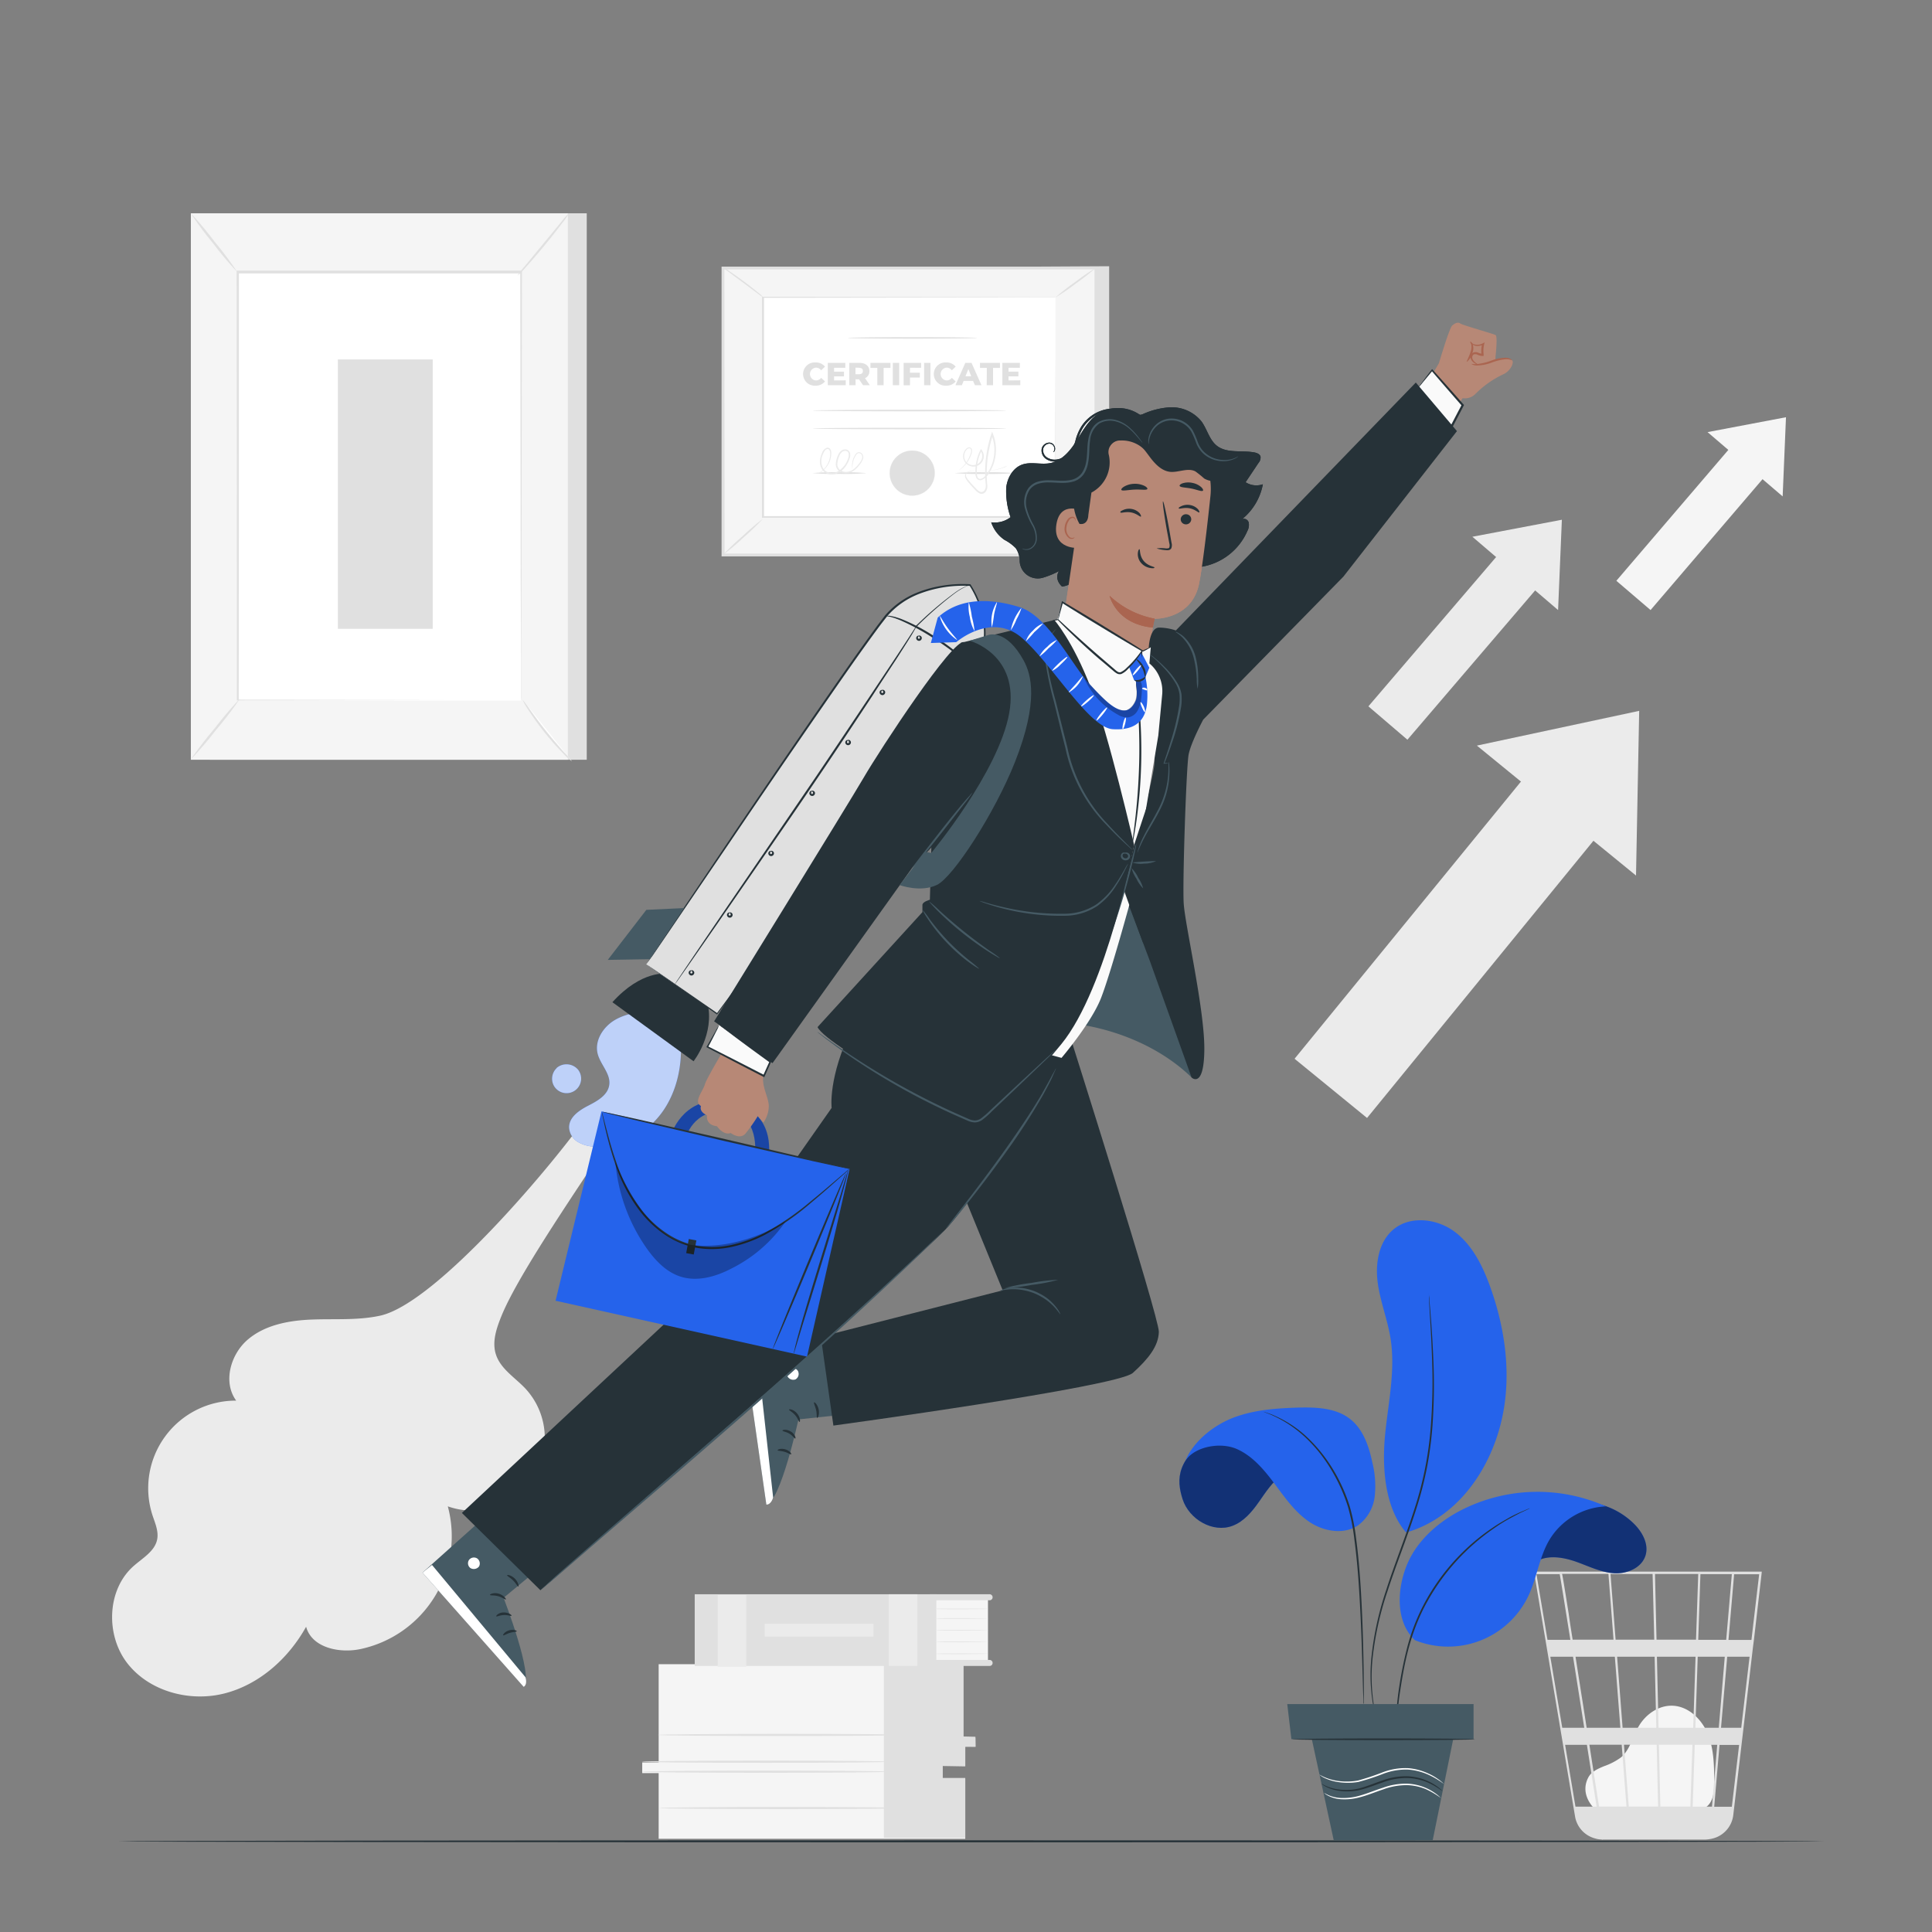 <svg xmlns="http://www.w3.org/2000/svg" viewBox="0 0 500 500"><rect x="0" y="0" width="500" height="500" fill="#808080" stroke="none"/><g id="freepik--background-complete--inject-10"><path d="M128.34 350.52c-1.07-3.32.19-6.89 1.51-10.12 4.66-11.33 21.18-34.92 27.73-45.28l-5-7.24c-8.53 12.42-39.5 49.42-54.23 52.62-5.76 1.25-11.74.77-17.64 1s-12.09 1.35-16.58 5.18-6.5 11.05-3 15.8a22.67 22.67 0 0 0-21.68 29.63c.66 2 1.63 4.14 1.23 6.26-.59 3.1-3.78 4.85-6.14 6.95-6.95 6.17-7.23 18-1.49 25.25s16.21 10 25.2 7.65S74.7 429.13 79.22 421c1.5 5.52 8.84 7 14.42 5.7a29.84 29.84 0 0 0 22.25-36.86 18.79 18.79 0 0 0 20-30.57c-2.69-2.83-6.37-5.04-7.55-8.75Z" style="fill:#ebebeb"/><path d="m441.91 111.83 20.3-3.85-.86 20.49-19.44-16.64z" style="fill:#f5f5f5"/><path d="M432.25 112.62h11.65v47.12h-11.65z" style="fill:#f5f5f5" transform="rotate(40.55 438.048 136.158)"/><path d="m381.05 138.91 23.16-4.4-.98 23.37-22.18-18.97z" style="fill:#ebebeb"/><path d="M370.04 139.81h13.29v53.76h-13.29z" style="fill:#ebebeb" transform="rotate(40.55 376.667 166.662)"/><path d="m382.22 192.96 42-8.99-.82 42.62-41.18-33.63z" style="fill:#ebebeb"/><path d="M363.31 194.76h24.22v97.94h-24.22z" style="fill:#ebebeb" transform="rotate(39.24 375.391 243.69)"/><path d="M54.28 55.2h97.57v141.42H54.28z" style="fill:#e0e0e0"/><path d="M49.39 55.2h97.57v141.42H49.39z" style="fill:#f5f5f5"/><path d="M61.51 70.52h73.33v110.79H61.51z" style="fill:#fff"/><path d="M134.83 181.31V173.12c0-5.31 0-13.05-.07-22.82 0-19.54-.07-47.2-.12-79.78l.24.24H61.57l.26-.27c0 41.8 0 80.33-.05 110.79l-.21-.21 53.37.11H134.89h-19.82l-53.5.11h-.27v-.21c0-30.46 0-69-.06-110.79v-.26h73.84v.24c-.05 32.64-.09 60.36-.12 79.94 0 9.75-.05 17.47-.07 22.77v7.55c0 .36-.06.78-.06.78Z" style="fill:#e0e0e0"/><path d="M147.23 55.2a15.4 15.4 0 0 1-1.74 2.53c-1.13 1.52-2.74 3.58-4.58 5.81s-3.55 4.2-4.82 5.6a16.86 16.86 0 0 1-2.15 2.2 18.54 18.54 0 0 1 1.87-2.44c1.3-1.59 2.91-3.54 4.69-5.7l4.7-5.7a19 19 0 0 1 2.03-2.3Z" style="fill:#e0e0e0"/><path d="M135.21 181A90.84 90.84 0 0 0 148 197" style="fill:#fff"/><path d="M148 197a14.52 14.52 0 0 1-2.23-2 70.15 70.15 0 0 1-9.07-11.35 14.49 14.49 0 0 1-1.49-2.62 22.83 22.83 0 0 1 1.8 2.41c1.07 1.51 2.58 3.58 4.35 5.79s3.45 4.13 4.68 5.51A19.69 19.69 0 0 1 148 197Z" style="fill:#e0e0e0"/><path d="m49.37 196.52 12.78-15.77" style="fill:#fff"/><path d="M62.15 180.75A96.45 96.45 0 0 1 56 188.8a97.34 97.34 0 0 1-6.6 7.72 97.82 97.82 0 0 1 6.19-8.06 99.76 99.76 0 0 1 6.56-7.71ZM49.39 55.2a89.52 89.52 0 0 1 6.2 7.42 91.41 91.41 0 0 1 5.79 7.74A85.26 85.26 0 0 1 55.17 63a85 85 0 0 1-5.78-7.8ZM87.44 93.02h24.55v69.71H87.44z" style="fill:#e0e0e0"/><path d="M413 468.41c-1.26-1.08-4.07-4.5-1.9-8.49.8-1.46 2.48-2.18 4-2.82a16.56 16.56 0 0 0 4.4-2.28c2.39-2 3-5.4 4.63-8.11 1.82-3.11 5.21-5.43 8.79-5.27 4.11.18 7.53 3.54 9.08 7.36s1.61 8.07 1.64 12.19c0 2.29-.08 4.86-1.76 6.4s-3.87 1.44-6 1.37l-22.43-.68" style="fill:#f5f5f5"/><path d="M455.94 406.74H397l10.62 63.35a7.08 7.08 0 0 0 5 5.64l.21.06a4.42 4.42 0 0 0 .52.14 6.78 6.78 0 0 0 1.2.13v.07l.29-.05h26.29a7.56 7.56 0 0 0 1.44-.14 7.11 7.11 0 0 0 6-6.2l5.12-43.65.23-1.74 2-17.29Zm-11.12 40.41h-6.06l.61-18.39h7Zm2.18-18.39h5.79l-2.16 18.39h-5.23Zm-17.3 38.77-.37-16H438l-.53 16Zm-9.42-16h8.47l.37 16h-7.6Zm.65 16h-7.1c-.68-4.31-1.55-9.91-2.5-16h8.36Zm-1-20.38-1.42-18.39h9.71l.43 18.39Zm9.3 0-.42-18.39h10l-.61 18.39Zm-.52-22.8-.4-17h11.19l-.57 17Zm-.59 0h-10l-1.32-17h10.89Zm-10.54 0H407c-.37-2.35-.73-4.58-1-6.58-1.1-6.88-1.51-9.47-1.74-10.45h12Zm.34 4.41 1.43 18.39h-8.72c-.29-1.87-.59-3.75-.88-5.64-.69-4.34-1.37-8.68-2-12.75ZM410 447.15h-5.69l-3.09-18.39h5.88c.9 5.68 1.9 12.01 2.9 18.39Zm.69 4.41c.87 5.53 1.73 11 2.51 16h-5.47l-2.68-16Zm27.38 16 .53-16h5.82l-1.36 16Zm1.43-43.18.57-17h8.13l-1.46 17Zm-35.85-17c.24 1.23 1.31 7.94 2.76 17h-5.92l-2.86-17Zm44.55 60.21h-4.56l1.37-16h5.07Zm5.07-43.18h-5.94l1.46-17h6.48ZM287.05 68.9v74.7h-96.47l-3.48-74.17 99.95-.53z" style="fill:#e0e0e0"/><path d="M198.21 58.23h74.26v96.47h-74.26z" style="fill:#f5f5f5" transform="rotate(-90 235.34 106.47)"/><path d="M284 144h-97.26V69H284Zm-96.48-.74h95.74V69.71h-95.79Z" style="fill:#e0e0e0"/><path d="M197.55 76.97h75.58v56.85h-75.58z" style="fill:#fff"/><path d="M273.13 77h-21.05l-54.53.08.18-.17v56.85l-.19-.19h75.58l-.16.16c0-17.18.06-31.37.08-41.28v-15.5 15.46c0 9.93.05 24.16.09 41.38v.21H197.2V76.8h.17l54.64.08 15.47.05h5.47Z" style="fill:#e0e0e0"/><path d="M187.1 69.17a8.36 8.36 0 0 1 1.64 1c1 .66 2.31 1.59 3.76 2.66s2.74 2.09 3.64 2.84a8.43 8.43 0 0 1 1.41 1.3 10.5 10.5 0 0 1-1.55-1.08l-3.69-2.75-3.7-2.75a10.48 10.48 0 0 1-1.51-1.22ZM283.58 69.34a57.72 57.72 0 0 1-5.11 4 53.94 53.94 0 0 1-5.34 3.66 53.94 53.94 0 0 1 5.11-4 53.94 53.94 0 0 1 5.34-3.66Z" style="fill:#e0e0e0"/><path d="m283.58 143.6-10.84-9.78" style="fill:#fff"/><path d="M272.74 133.82a67.18 67.18 0 0 1 5.55 4.75 70.23 70.23 0 0 1 5.29 5 69.17 69.17 0 0 1-5.55-4.75 70.23 70.23 0 0 1-5.29-5ZM187.1 143.6a61.82 61.82 0 0 1 5.05-4.81 62.32 62.32 0 0 1 5.3-4.53 63.89 63.89 0 0 1-5 4.81 60.55 60.55 0 0 1-5.35 4.53ZM252.84 87.45c0 .11-7.48.2-16.7.2s-16.7-.09-16.7-.2 7.48-.2 16.7-.2 16.7.09 16.7.2ZM260.36 106.25c0 .11-11.2.2-25 .2s-25-.09-25-.2 11.2-.2 25-.2 25 .09 25 .2ZM260.36 110.89c0 .11-11.2.2-25 .2s-25-.09-25-.2 11.2-.19 25-.19 25 .08 25 .19ZM207.84 96.8a3 3 0 0 1 3.18-3 3.06 3.06 0 0 1 2.49 1.09l-1 .94a1.7 1.7 0 0 0-1.36-.68 1.66 1.66 0 0 0 0 3.31 1.7 1.7 0 0 0 1.36-.68l1 .94a3.06 3.06 0 0 1-2.51 1.09 3 3 0 0 1-3.16-3.01ZM218.88 98.43v1.26h-4.64v-5.78h4.53v1.27h-2.91v1h2.56v1.22h-2.56v1.06ZM222.31 98.16h-.89v1.53h-1.63v-5.78h2.64c1.58 0 2.57.82 2.57 2.14a1.94 1.94 0 0 1-1.13 1.83l1.24 1.81h-1.75Zm0-3h-.91v1.69h.91c.68 0 1-.31 1-.84s-.31-.81-.98-.81ZM227.05 95.21h-1.78v-1.3h5.18v1.3h-1.77v4.48h-1.63ZM231.06 93.91h1.64v5.78h-1.64ZM235.5 95.18v1.27h2.55v1.26h-2.55v2h-1.64v-5.8h4.53v1.27ZM239.16 93.91h1.64v5.78h-1.64ZM241.67 96.8a3 3 0 0 1 3.18-3 3.06 3.06 0 0 1 2.48 1.09l-1 .94a1.7 1.7 0 0 0-1.36-.68 1.66 1.66 0 0 0 0 3.31 1.7 1.7 0 0 0 1.36-.68l1 .94a3.06 3.06 0 0 1-2.48 1.09 3 3 0 0 1-3.18-3.01ZM251.83 98.57h-2.44l-.46 1.12h-1.66l2.55-5.78h1.61l2.57 5.78h-1.7Zm-.48-1.2-.74-1.85-.74 1.85ZM255.39 95.21h-1.77v-1.3h5.17v1.3H257v4.48h-1.64ZM264.05 98.43v1.26h-4.64v-5.78h4.53v1.27H261v1h2.56v1.22H261v1.06ZM241.9 122.44a5.82 5.82 0 1 1-5.82-5.82 5.81 5.81 0 0 1 5.82 5.82Z" style="fill:#e0e0e0"/><path d="M236.08 128.28a5.84 5.84 0 1 1 5.84-5.84 5.85 5.85 0 0 1-5.84 5.84Zm0-11.64a5.8 5.8 0 1 0 5.8 5.8 5.8 5.8 0 0 0-5.8-5.8ZM224.24 122.44a61.86 61.86 0 0 1-7 .2 61.75 61.75 0 0 1-7-.2 61.75 61.75 0 0 1 7-.2 61.86 61.86 0 0 1 7 .2ZM262.7 122.44a77.16 77.16 0 0 1-7.84.2 77.29 77.29 0 0 1-7.85-.2 77.29 77.29 0 0 1 7.85-.2 77.16 77.16 0 0 1 7.84.2Z" style="fill:#e0e0e0"/><path d="M220.61 121.34a1.71 1.71 0 0 1-.08-.48 4.82 4.82 0 0 1 .08-1.4 5 5 0 0 1 .88-2 1.12 1.12 0 0 1 .6-.41 1 1 0 0 1 .78.16 1.41 1.41 0 0 1 .48 1.52 4.4 4.4 0 0 1-.85 1.52 8.22 8.22 0 0 1-1.29 1.36 3.9 3.9 0 0 1-1.85.85 3 3 0 0 1-2.12-.48 2.3 2.3 0 0 1-.93-2.07 6.93 6.93 0 0 1 .63-2.26 2.64 2.64 0 0 1 .77-1 1.64 1.64 0 0 1 1.28-.32 1.26 1.26 0 0 1 1 .95 2.56 2.56 0 0 1-.08 1.32 8.07 8.07 0 0 1-1.15 2.22 5.06 5.06 0 0 1-1.85 1.59 3.83 3.83 0 0 1-2.35.3 2.78 2.78 0 0 1-1.86-1.32 3.61 3.61 0 0 1-.5-2.1 5.41 5.41 0 0 1 .52-2 2.19 2.19 0 0 1 1.29-1.42.86.86 0 0 1 .89.41 1.86 1.86 0 0 1 .23.87 5.63 5.63 0 0 1-.69 2.86 5.8 5.8 0 0 1-1.39 1.73 5 5 0 0 1-1.18.76 2.2 2.2 0 0 1-.46.17 7.56 7.56 0 0 0 1.53-1 5.82 5.82 0 0 0 1.3-1.72 5.51 5.51 0 0 0 .61-2.75 1.62 1.62 0 0 0-.2-.72.55.55 0 0 0-.58-.27 1.18 1.18 0 0 0-.62.46 3.33 3.33 0 0 0-.43.79 4 4 0 0 0 0 3.73 2.39 2.39 0 0 0 1.62 1.13 3.36 3.36 0 0 0 2.11-.27 6.13 6.13 0 0 0 2.79-3.57 2.24 2.24 0 0 0 .08-1.11.87.87 0 0 0-.66-.67 1.33 1.33 0 0 0-1 .25 2.3 2.3 0 0 0-.65.85 6.62 6.62 0 0 0-.6 2.12 1.91 1.91 0 0 0 .77 1.76 2.65 2.65 0 0 0 1.85.42 3.57 3.57 0 0 0 1.69-.76 7.24 7.24 0 0 0 1.25-1.29 4.18 4.18 0 0 0 .83-1.4 1.13 1.13 0 0 0-.36-1.24.75.75 0 0 0-1.06.18 5.07 5.07 0 0 0-.9 1.94 7.68 7.68 0 0 0-.17 1.81ZM260.87 120.41s-.05 0-.16.09-.25.12-.46.2a16.08 16.08 0 0 1-1.86.65 17.92 17.92 0 0 1-3.07.56 15.49 15.49 0 0 1-2 .07c-.69 0-1.44-.14-2.17 0a1.46 1.46 0 0 0-.94.48.89.89 0 0 0-.11 1 5 5 0 0 0 .71 1c.28.34.56.68.86 1s.62.67.95 1a3.16 3.16 0 0 0 1.06.82 1 1 0 0 0 1.11-.39 2.13 2.13 0 0 0 .33-1.34 31.6 31.6 0 0 1 1.46-13.32l.17-.5.2.48a11 11 0 0 1 .78 3.48 11 11 0 0 1-1.93 7 3.38 3.38 0 0 1-1.83 1.55 1.12 1.12 0 0 1-1.2-.43 2.23 2.23 0 0 1-.31-1.16 11.6 11.6 0 0 1 .06-2.21 12.12 12.12 0 0 1 1.22-4l.13-.25.16.22a2.68 2.68 0 1 1-4.1-.13 1.55 1.55 0 0 1 .67-.46.74.74 0 0 1 .79.22 1.05 1.05 0 0 1 .18.73 2.49 2.49 0 0 1-.14.68 8.59 8.59 0 0 1-2.15 3.36 8.91 8.91 0 0 1-.82.68 1.91 1.91 0 0 1-.3.19s.09-.09.27-.24a9.52 9.52 0 0 0 .77-.71 8.62 8.62 0 0 0 2-3.35 1.36 1.36 0 0 0 0-1.2c-.26-.33-.8-.11-1.09.27a2.5 2.5 0 0 0-.18 2.95 2.36 2.36 0 1 0 3.82-2.78h.29a11.69 11.69 0 0 0-1.16 3.88 12.7 12.7 0 0 0-.06 2.14 1.89 1.89 0 0 0 .25 1 .73.73 0 0 0 .81.27 2.26 2.26 0 0 0 .89-.52 5.55 5.55 0 0 0 .7-.87 10.78 10.78 0 0 0 1.09-2 11 11 0 0 0 .77-4.68 10.78 10.78 0 0 0-.76-3.35h.43a31.79 31.79 0 0 0-1.48 13.2 2.41 2.41 0 0 1-.41 1.55 1.49 1.49 0 0 1-.66.5 1.19 1.19 0 0 1-.83 0 3.44 3.44 0 0 1-1.19-.9c-.33-.34-.64-.68-.94-1s-.59-.68-.87-1a5.5 5.5 0 0 1-.74-1.09 1.17 1.17 0 0 1 .17-1.3 1.76 1.76 0 0 1 1.12-.57 5.49 5.49 0 0 1 1.15 0l1.05.06h1.94a18.93 18.93 0 0 0 4.92-1.07 6 6 0 0 1 .64-.46Z" style="fill:#ebebeb"/><path d="M170.46 430.69v25.43h-4.25v2.76h4.25v17h79.35v-15.47h-5.87V457h5.87v-5h2.62v-2.3h-3.11v-19Z" style="fill:#f5f5f5"/><path d="M228.74 430.76v44.85h21.07v-15.48h-5.87v-3.09l5.87.1v-5.06l2.67.01-.05-2.62-3.11-.07v-18.71l-20.58.07z" style="fill:#e0e0e0"/><path d="M230.24 458.51c0 .16-14.36.28-32.07.28s-32.07-.12-32.07-.28 14.36-.28 32.07-.28 32.07.13 32.07.28ZM230.24 455.93c0 .16-14.36.28-32.07.28s-32.07-.12-32.07-.28 14.36-.28 32.07-.28 32.07.12 32.07.28ZM234.36 449c0 .15-14.36.28-32.07.28s-32.07-.13-32.07-.28 14.35-.28 32.07-.28 32.07.1 32.07.28ZM234.76 467.92c0 .16-14.36.28-32.07.28s-32.08-.12-32.08-.28 14.36-.28 32.08-.28 32.07.13 32.07.28Z" style="fill:#e0e0e0"/><path d="M241.85 413.66h13.84v16.45h-13.84z" style="fill:#f5f5f5"/><path d="M179.79 412.59h62.54v18.56h-62.54z" style="fill:#e0e0e0"/><path d="M256.11 414.15h-15.46v-1.56h15.46a.78.78 0 0 1 .78.78.78.78 0 0 1-.78.78ZM256.11 431.15h-15.46v-1.56h15.46a.78.78 0 0 1 .78.78.78.78 0 0 1-.78.78Z" style="fill:#e0e0e0"/><path d="M230.02 412.59h7.39v18.56h-7.39zM185.74 412.8h7.39v18.56h-7.39z" style="fill:#ebebeb"/><path d="M255.69 416.38c0 .05-3 .09-6.69.09s-6.69 0-6.69-.09 3-.08 6.69-.08 6.69.04 6.69.08ZM255.69 418.85s-3 .08-6.69.08-6.69 0-6.69-.08 3-.08 6.69-.08 6.69.04 6.69.08ZM255.69 421.89s-3 .08-6.69.08-6.69 0-6.69-.08 3-.08 6.69-.08 6.69.03 6.69.08ZM255.69 424.93s-3 .08-6.69.08-6.69 0-6.69-.08 3-.08 6.69-.08 6.69.03 6.69.08ZM255.69 428s-3 .08-6.69.08-6.69 0-6.69-.08 3-.09 6.69-.09 6.69.01 6.69.09Z" style="fill:#e0e0e0"/><path d="M197.91 420.22h28.14v3.34h-28.14z" style="fill:#ebebeb"/></g><g id="freepik--Floor--inject-10"><path d="M472.19 476.53c0 .15-98.86.26-220.79.26s-220.82-.11-220.82-.26 98.85-.26 220.82-.26 220.79.12 220.79.26Z" style="fill:#263238"/></g><g id="freepik--Plant--inject-10"><path d="M392.62 411.05c.9-3.09 2.81-6.08 5.76-7.35s6.64-.57 9.78.57 6.24 2.67 9.58 2.88 7.11-1.38 8.11-4.57c.94-3-.87-6.21-3.14-8.39a19.79 19.79 0 0 0-32.43 7.81" style="fill:#2563eb"/><g style="opacity:.5"><path d="M392.62 411.05c.9-3.09 2.81-6.08 5.76-7.35s6.64-.57 9.78.57 6.24 2.67 9.58 2.88 7.11-1.38 8.11-4.57c.94-3-.87-6.21-3.14-8.39a19.79 19.79 0 0 0-32.43 7.81"/></g><path d="M366.16 424.47c-4.91-4.65-4.66-12.76-2.22-19.06s7.79-11.15 13.75-14.34a43.48 43.48 0 0 1 37.92-1.22 18 18 0 0 0-14.55 8.54c-2.69 4.46-3.28 9.88-5.5 14.59a23 23 0 0 1-29.4 11.49M363.8 396.5c-5.43-6.41-6.15-16.69-5.35-25.05s2.74-16.77 1.42-25.06c-.78-4.91-2.69-9.6-3.33-14.53s.27-10.51 4.09-13.69c4.39-3.66 11.31-2.8 15.88.64s7.21 8.83 9.15 14.21c4.25 11.82 5.81 24.92 2.31 37s-11.68 22.85-23.7 26.49" style="fill:#2563eb"/><path d="M361.2 449.05a3.14 3.14 0 0 1 0-.73v-2.12c.06-1.84.24-4.5.65-7.76a104.36 104.36 0 0 1 2.15-11.36 52.38 52.38 0 0 1 5.18-13.15 55.33 55.33 0 0 1 8.47-11.33 54.09 54.09 0 0 1 8.89-7.39c1.35-.93 2.66-1.64 3.79-2.3s2.17-1.11 3-1.51l1.95-.82a6.11 6.11 0 0 1 .69-.26 3.76 3.76 0 0 1-.66.34l-1.91.9c-.81.42-1.81.94-2.95 1.57s-2.4 1.4-3.74 2.35a55.85 55.85 0 0 0-17.14 18.67c-5 8.72-6.35 17.9-7.34 24.33-.45 3.25-.68 5.9-.8 7.73l-.12 2.11c-.08.48-.1.73-.11.73Z" style="fill:#263238"/><path d="M314.39 371.23c-10 6.06-10 11.57-8.33 16.77s7.84 8.82 12.94 6.87c2.89-1.1 5-3.61 6.77-6.13s3.47-5.22 6-7 6.13-2.51 8.65-.71" style="fill:#2563eb"/><g style="opacity:.5"><path d="M314.39 371.23c-10 6.06-10 11.57-8.33 16.77s7.84 8.82 12.94 6.87c2.89-1.1 5-3.61 6.77-6.13s3.47-5.22 6-7 6.13-2.51 8.65-.71"/></g><path d="M306.87 377.87c2.63-3.63 9.11-4.68 13.21-2.87s7.09 5.4 9.78 9 5.3 7.37 9 9.86 8.91 3.4 12.62.89a10.9 10.9 0 0 0 4.29-7.43 24.87 24.87 0 0 0-.59-8.75c-.89-4.21-2.34-8.61-5.71-11.28-3.75-3-9-3.13-13.76-3-5.5.18-11.08.59-16.24 2.5s-10.43 6-12.62 11.07" style="fill:#2563eb"/><path d="M352.85 441v-.86c0-.61-.05-1.44-.09-2.5-.06-2.2-.15-5.32-.26-9.16s-.28-8.48-.56-13.58-.66-10.73-1.44-16.57a52.61 52.61 0 0 0-1.66-8.41 44.15 44.15 0 0 0-3.08-7.37 42.7 42.7 0 0 0-3.88-6.09 39 39 0 0 0-4.24-4.65 31.1 31.1 0 0 0-7.51-5.13c-.49-.22-.92-.44-1.31-.6l-1-.38-.6-.24-.2-.1a.63.63 0 0 1 .22.06l.61.2 1 .34c.4.14.83.35 1.33.57a29.83 29.83 0 0 1 7.65 5 38.65 38.65 0 0 1 4.32 4.66 41.2 41.2 0 0 1 4 6.13 43.39 43.39 0 0 1 3.13 7.43 53 53 0 0 1 1.69 8.48c.77 5.87 1.14 11.49 1.4 16.6s.39 9.73.47 13.6.11 7 .12 9.17v3.14a.89.89 0 0 1-.11.26ZM356.46 445.55a29.08 29.08 0 0 1-1.1-4.31 45.63 45.63 0 0 1-.46-12.11 80.47 80.47 0 0 1 3.83-17.58c2.06-6.46 4.86-13.37 7.25-20.79a90.34 90.34 0 0 0 4.3-21.5 150.56 150.56 0 0 0 .32-17.95c-.17-5.11-.44-9.25-.61-12.1l-.19-3.3v-.85a1.17 1.17 0 0 1 0-.3v.29c0 .19.05.5.09.86.06.78.15 1.88.27 3.28.23 2.86.55 7 .76 12.11a147.28 147.28 0 0 1-.22 18 96.1 96.1 0 0 1-1.41 10.55 94.4 94.4 0 0 1-2.89 11.05c-2.39 7.45-5.2 14.35-7.28 20.79a82.07 82.07 0 0 0-3.9 17.47 46.84 46.84 0 0 0 .32 12.06c.24 1.4.47 2.49.67 3.22.08.35.15.62.2.83a1.28 1.28 0 0 1 .05.28Z" style="fill:#263238"/><path d="M381.36 450.09h-47.15l-1.07-9.08h48.22v9.08z" style="fill:#455a64"/><path d="m339.27 449.05 5.9 27.22h25.61l5.52-27.22h-37.03z" style="fill:#455a64"/><path d="M381.35 450.09c0 .12-10.36.19-23.14.16s-23.15-.17-23.15-.29 10.36-.2 23.15-.16 23.14.2 23.14.29Z" style="fill:#455a64"/><path d="M373.26 463.52a19.43 19.43 0 0 0-4.15-2.38 14.68 14.68 0 0 0-5.05-1 17.72 17.72 0 0 0-6.2 1.14c-2.15.73-4.16 1.57-6.11 2a14.69 14.69 0 0 1-5.28.16 10.94 10.94 0 0 1-3.4-1.08 8.26 8.26 0 0 1-.82-.52c-.17-.13-.26-.21-.25-.22s.4.23 1.15.58a11.67 11.67 0 0 0 3.36.92 14.56 14.56 0 0 0 5.14-.25c1.89-.47 3.9-1.32 6.06-2.06a17.69 17.69 0 0 1 6.36-1.12 14.52 14.52 0 0 1 5.16 1.13 13.27 13.27 0 0 1 3.07 1.79 9.32 9.32 0 0 1 .74.63c.16.19.23.27.22.28Z" style="fill:#263238"/><path d="M372.91 465.34a21 21 0 0 0-4-2.35 13.73 13.73 0 0 0-4.87-1 17.45 17.45 0 0 0-6 1.08c-2.08.69-4 1.5-5.89 2a15 15 0 0 1-5.08.57 8.45 8.45 0 0 1-3.32-.89 5.82 5.82 0 0 1-.8-.5c-.17-.13-.25-.2-.24-.22s.39.23 1.11.56a9.16 9.16 0 0 0 3.27.73 15.33 15.33 0 0 0 4.95-.65c1.82-.51 3.75-1.32 5.85-2a17.45 17.45 0 0 1 6.16-1.06 13.4 13.4 0 0 1 5 1.12 13.69 13.69 0 0 1 2.95 1.78 9.13 9.13 0 0 1 .7.62c.14.12.22.2.21.21Z" style="fill:#fff"/><path d="M373.73 461.72a21.64 21.64 0 0 0-4.26-2.51 15.57 15.57 0 0 0-5.18-1.25 16.67 16.67 0 0 0-6.4 1.13 57.36 57.36 0 0 1-6.33 2.07 16.29 16.29 0 0 1-5.45 0 12.42 12.42 0 0 1-3.5-1.11 6.31 6.31 0 0 1-.85-.53c-.19-.14-.28-.21-.27-.23s.41.25 1.19.6a13.45 13.45 0 0 0 3.48 1 16.28 16.28 0 0 0 5.32-.1 63.54 63.54 0 0 0 6.26-2.08 16.62 16.62 0 0 1 6.58-1.12 15.37 15.37 0 0 1 5.28 1.37 14.89 14.89 0 0 1 3.14 1.89c.34.27.59.49.76.65s.24.21.23.22Z" style="fill:#fff"/><path d="M381.77 450.13c0 .12-10.6.22-23.68.22s-23.69-.1-23.69-.22 10.6-.23 23.69-.23 23.68.1 23.68.23Z" style="fill:#263238"/></g><g id="freepik--Character--inject-10"><path d="m175.55 264.48-6.27-3c-3.49.34-7.11.72-10.14 2.49s-5.32 5.33-4.47 8.73c.72 2.84 3.44 5.2 3 8.1-.37 2.63-3.08 4.14-5.44 5.35s-5 3-4.95 5.67a4.68 4.68 0 0 0 2.32 3.74 9.16 9.16 0 0 0 4.39 1.19c7.45.4 14.66-4.17 18.47-10.58s4.54-14.37 3.09-21.69Z" style="fill:#2563eb"/><g style="opacity:.7"><path d="m175.55 264.48-6.27-3c-3.49.34-7.11.72-10.14 2.49s-5.32 5.33-4.47 8.73c.72 2.84 3.44 5.2 3 8.1-.37 2.63-3.08 4.14-5.44 5.35s-5 3-4.95 5.67a4.68 4.68 0 0 0 2.32 3.74 9.16 9.16 0 0 0 4.39 1.19c7.45.4 14.66-4.17 18.47-10.58s4.54-14.37 3.09-21.69Z" style="fill:#fff"/></g><path d="m158.49 259.37 21 15.28s5.57-7 3.59-15.19l-10.6-7.46s-6.43-1-13.99 7.37Z" style="fill:#263238"/><path d="m167.24 249.57 18.33 12.8 67.75-91.29s4.63-8.62-2.28-19.63c0 0-14-1.27-21.72 7.94s-62.08 90.18-62.08 90.18Z" style="fill:#e0e0e0"/><path d="M167.25 249.57s.1-.19.35-.57l1.09-1.67 4.24-6.39 15.81-23.53c6.72-9.95 14.76-21.83 23.85-35 4.56-6.59 9.34-13.52 14.53-20.59l2-2.62a21.53 21.53 0 0 1 8.24-5.84 30.37 30.37 0 0 1 6.66-1.81 32.75 32.75 0 0 1 7-.35h.12l.07.11a24.4 24.4 0 0 1 3.78 11 18.29 18.29 0 0 1-1.49 8.93l-67.85 91.21-.08.11-.11-.08-13.46-9.55-3.53-2.51-.89-.64-.28-.21.32.21.93.63 3.58 2.46 13.57 9.39h-.19l67.65-91.36a17.78 17.78 0 0 0 1.43-8.64 24 24 0 0 0-3.7-10.74l.2.12a31.81 31.81 0 0 0-13.42 2.13 21 21 0 0 0-5.71 3.39 21.27 21.27 0 0 0-2.35 2.3c-.67.87-1.35 1.73-2 2.59-5.18 7-10 14-14.54 20.55-9.12 13.17-17.19 25-23.95 35l-15.94 23.44-4.32 6.33-1.21 1.63Z" style="fill:#263238"/><path d="m168.14 248.24-10.85.18 9.98-12.95 9.78-.46-8.91 13.23z" style="fill:#455a64"/><path d="m251 151.45-.29.1a3.6 3.6 0 0 0-.85.32 17.7 17.7 0 0 0-3 1.86 97.25 97.25 0 0 0-9.79 8.6v-.13a2.71 2.71 0 0 1-.25.58l-.28.5-.58 1-1.25 2-2.71 4.25c-1.92 2.93-4 6.08-6.14 9.41-4.38 6.64-9.26 14-14.45 21.64-5 7.41-9.86 14.4-14.24 20.78l-11.69 16.93-7.92 11.38-2.17 3.08-.58.8a2.17 2.17 0 0 1-.21.26 1.12 1.12 0 0 1 .17-.29l.53-.83 2.1-3.13c1.85-2.74 4.5-6.66 7.78-11.48 6.61-9.7 15.73-23 25.8-37.79 5.18-7.67 10.08-15 14.48-21.61s8.44-12.6 11.54-17.48l-.06-.13a92.64 92.64 0 0 1 9.92-8.5 16.26 16.26 0 0 1 3-1.79 3.28 3.28 0 0 1 .88-.28Z" style="fill:#263238"/><path d="M219.37 191.59c0-.06.2-.25.55 0a.65.65 0 0 1 .29.65.73.73 0 0 1-1.39.17.65.65 0 0 1 .1-.69c.28-.3.56-.2.54-.13s-.16.14-.23.33a.28.28 0 0 0 0 .28.27.27 0 0 0 .49-.06.28.28 0 0 0-.05-.26c-.1-.21-.28-.22-.3-.29ZM210.07 204.74c0-.05.2-.24.56 0a.63.63 0 0 1 .28.65.73.73 0 0 1-1.39.16.65.65 0 0 1 .11-.69c.27-.3.55-.19.54-.13s-.17.14-.24.34a.29.29 0 0 0 0 .27.32.32 0 0 0 .27.14.31.31 0 0 0 .22-.2.28.28 0 0 0-.05-.26c-.1-.19-.28-.21-.3-.28ZM199.45 220.3c0-.05.2-.24.55 0a.64.64 0 0 1 .29.65.73.73 0 0 1-1.39.16.67.67 0 0 1 .1-.69c.28-.3.56-.19.54-.13s-.16.14-.23.34a.26.26 0 0 0 0 .27.31.31 0 0 0 .27.14.31.31 0 0 0 .22-.2.28.28 0 0 0 0-.26c-.15-.19-.33-.21-.35-.28ZM188.75 236.23s.2-.24.55 0a.64.64 0 0 1 .29.65.73.73 0 0 1-1.39.17.67.67 0 0 1 .1-.7c.28-.3.56-.19.54-.13s-.16.14-.23.34a.26.26 0 0 0 0 .27.31.31 0 0 0 .27.14.31.31 0 0 0 .22-.2.28.28 0 0 0-.05-.26c-.05-.19-.28-.21-.3-.28ZM178.83 251.2s.2-.24.55 0a.64.64 0 0 1 .29.65.77.77 0 0 1-.63.61.75.75 0 0 1-.76-.45.63.63 0 0 1 .1-.69c.28-.3.56-.19.54-.13s-.16.14-.23.34a.26.26 0 0 0 0 .27.31.31 0 0 0 .27.14.31.31 0 0 0 .22-.2.28.28 0 0 0 0-.26c-.18-.19-.33-.21-.35-.28ZM228.24 178.63c0-.06.2-.25.56 0a.64.64 0 0 1 .28.65.74.74 0 0 1-.63.61.76.76 0 0 1-.76-.44.65.65 0 0 1 .11-.69c.27-.3.56-.2.54-.13s-.17.14-.24.33a.34.34 0 0 0 0 .28.31.31 0 0 0 .27.13.3.3 0 0 0 .22-.19.25.25 0 0 0-.05-.26c-.1-.21-.28-.22-.3-.29ZM237.72 164.59c-.05-.05.2-.24.55 0a.63.63 0 0 1 .28.65.74.74 0 0 1-.63.61.75.75 0 0 1-.75-.44.65.65 0 0 1 .1-.7c.28-.3.56-.19.54-.13s-.16.14-.23.34a.26.26 0 0 0 0 .27.3.3 0 0 0 .26.14.31.31 0 0 0 .23-.2.28.28 0 0 0-.05-.26c-.11-.19-.28-.21-.3-.28Z" style="fill:#263238"/><path d="M149.62 276.85a3.92 3.92 0 0 0-5.61-.43l.13-.07a3.81 3.81 0 0 0-.95 4.34 3.77 3.77 0 1 0 6.43-3.84Z" style="fill:#2563eb"/><g style="opacity:.7"><path d="M149.62 276.85a3.92 3.92 0 0 0-5.61-.43l.13-.07a3.81 3.81 0 0 0-.95 4.34 3.77 3.77 0 1 0 6.43-3.84Z" style="fill:#fff"/></g><path d="M251.76 173.05c-.07 0-1-1.08-2.89-2.6a74.55 74.55 0 0 0-7.61-5.48 58.7 58.7 0 0 0-8.25-4.44c-.55-.23-1.06-.41-1.5-.58l-1.17-.34a4.15 4.15 0 0 1-1-.22 4.28 4.28 0 0 1 1.06 0l1.21.26c.46.15 1 .3 1.56.51a48.58 48.58 0 0 1 8.38 4.35 57.49 57.49 0 0 1 7.58 5.64 23.85 23.85 0 0 1 2 2 3.47 3.47 0 0 1 .63.9Z" style="fill:#263238"/><path d="m224.15 345.66-31.4 4.64 5.58 39.09c3.7-.76 8.31-22.05 8.31-22.05l20.24-2.15Z" style="fill:#455a64"/><path d="M206.61 355a1.6 1.6 0 0 0-2-.84 1.54 1.54 0 0 0-.85 1.95 1.7 1.7 0 0 0 2.1.88 1.61 1.61 0 0 0 .66-2.13M192.75 350.3l3.18-.34 4.16 37.61s-.51 1.85-1.76 1.82Z" style="fill:#fff"/><path d="M206.93 368c-.19 0-.41-.93-1.16-1.78s-1.62-1.23-1.57-1.42 1.19-.06 2.08 1 .83 2.2.65 2.2ZM205.82 372.29c-.18.07-.62-.71-1.52-1.25s-1.78-.59-1.8-.79 1-.46 2.15.22 1.35 1.79 1.17 1.82ZM201.24 375.32c-.06-.17.85-.57 2-.23s1.66 1.17 1.51 1.28-.78-.37-1.7-.64-1.76-.23-1.81-.41ZM211.49 366.94c-.19-.05-.05-1-.28-2s-.68-1.86-.53-2 .94.59 1.19 1.85-.22 2.21-.38 2.15ZM216 365.35a3.71 3.71 0 0 1-.27-2 9.23 9.23 0 0 1 .34-2.14 8.75 8.75 0 0 1 .44-1.2 2.35 2.35 0 0 1 .37-.66.85.85 0 0 1 1-.23 1 1 0 0 1 .55.77 2.71 2.71 0 0 1 0 .75 7.25 7.25 0 0 1-.25 1.28 7 7 0 0 1-.93 2c-.71 1-1.38 1.44-1.42 1.38s.46-.61 1-1.63a7.85 7.85 0 0 0 .73-1.88 7.27 7.27 0 0 0 .19-1.18c.05-.43 0-.78-.2-.86s-.1 0-.21.07a2 2 0 0 0-.27.49 8.73 8.73 0 0 0-.45 1.12 10.43 10.43 0 0 0-.45 2 13 13 0 0 1-.17 1.92Z" style="fill:#263238"/><path d="M215.68 365.14a3.14 3.14 0 0 1 1.82-.78 6.26 6.26 0 0 1 2.18 0 6 6 0 0 1 1.26.33 1.63 1.63 0 0 1 1.17 1.1.93.93 0 0 1-.43.9 2.37 2.37 0 0 1-.69.3 4.1 4.1 0 0 1-1.32.19 4.5 4.5 0 0 1-2.14-.54c-1.12-.62-1.46-1.39-1.4-1.41s.55.53 1.61 1a4.51 4.51 0 0 0 1.92.35 4.12 4.12 0 0 0 1.13-.19c.41-.12.72-.33.66-.48s-.39-.48-.74-.59a6.25 6.25 0 0 0-1.13-.33 6.73 6.73 0 0 0-2-.1c-1.17.05-1.85.35-1.9.25Z" style="fill:#263238"/><path d="M133 385.84 109.34 407l26.22 29.52c2.67-2.67-5.24-23-5.24-23l15.69-13Z" style="fill:#455a64"/><path d="M123.49 403.32a1.6 1.6 0 0 0-2.11.39 1.55 1.55 0 0 0 .36 2.1 1.71 1.71 0 0 0 2.24-.42 1.61 1.61 0 0 0-.62-2.15M109.34 407l2.46-2 24.2 29.07s.59 1.82-.47 2.49Z" style="fill:#fff"/><path d="M130.9 413.93c-.15.12-.85-.54-2-.84s-2-.13-2.09-.32 1-.71 2.28-.32 1.97 1.39 1.81 1.48ZM132.37 418.16c-.11.16-.91-.25-2-.19s-1.81.48-1.93.33.61-1 1.91-1 2.15.7 2.02.86ZM130.23 423.21c-.15-.1.39-.94 1.51-1.27s2 .06 2 .23-.85.13-1.77.41-1.6.76-1.74.63ZM134.15 410.58c-.19.06-.58-.78-1.35-1.55s-1.61-1.17-1.55-1.36 1.11 0 2 .89 1.07 1.99.9 2.02ZM137 406.76c-.06.06-.66-.43-1.31-1.48a9 9 0 0 1-1.2-3.22 2.2 2.2 0 0 1-.05-.75.84.84 0 0 1 .71-.75 1.06 1.06 0 0 1 .89.34 2.37 2.37 0 0 1 .41.62 6.12 6.12 0 0 1 .5 1.2 6.85 6.85 0 0 1 .32 2.16 3.29 3.29 0 0 1-.43 1.93c-.1 0 0-.75 0-1.92a8.08 8.08 0 0 0-.43-2 7.47 7.47 0 0 0-.49-1.09c-.2-.38-.43-.65-.64-.61s-.11 0-.14.18a1.6 1.6 0 0 0 0 .56 10.07 10.07 0 0 0 .24 1.17 11.23 11.23 0 0 0 .73 1.92 16 16 0 0 1 .89 1.74Z" style="fill:#263238"/><path d="M136.65 406.76c-.07 0 .2-.78 1.08-1.66a6.74 6.74 0 0 1 1.8-1.23 6.6 6.6 0 0 1 1.23-.43 1.66 1.66 0 0 1 1.59.28.92.92 0 0 1 .13 1 2.73 2.73 0 0 1-.4.63 4.38 4.38 0 0 1-1 .89 4.55 4.55 0 0 1-2.08.76c-1.27.11-2-.34-1.94-.4a16.15 16.15 0 0 0 1.88-.07 4.39 4.39 0 0 0 1.8-.76 4.13 4.13 0 0 0 .83-.79c.28-.33.43-.67.29-.76a1.1 1.1 0 0 0-.94-.08 6.47 6.47 0 0 0-1.13.34 6.88 6.88 0 0 0-1.73 1c-.91.71-1.32 1.34-1.41 1.28Z" style="fill:#263238"/><path d="M235.09 251.14c-.78.31-8.1 1.63-14.49 14.67s-5.37 20.91-5.37 20.91l-31.52 44.93-64.17 59.9 20.32 20 66.84-58.43s35-31.47 38.68-35.66c7.17-8.08 31.31-42.75 31.31-42.75Z" style="fill:#263238"/><path d="m246.61 302.43 12.89 31.51-47.07 12 3.25 23s73.49-10 77.5-13.63 6.63-6.91 6.73-10.62-23.32-77.57-23.32-77.57l-26.51 20.62Z" style="fill:#263238"/><path d="M273.27 276.51a1.6 1.6 0 0 1-.17.48c-.16.37-.36.81-.59 1.35-.5 1.19-1.37 2.82-2.46 4.83a165.11 165.11 0 0 1-9.7 15c-4.05 5.68-7.92 10.67-10.79 14.22a181.65 181.65 0 0 1-3.45 4.18l-1 1.11a2.65 2.65 0 0 1-.37.36 2.41 2.41 0 0 1 .29-.43l.89-1.17 3.31-4.27c2.79-3.61 6.62-8.63 10.66-14.3s7.51-10.93 9.8-14.87c1.12-2 2-3.58 2.6-4.74L273 277c.16-.35.25-.5.27-.49ZM274.41 340.11c-.08.05-.59-.83-1.69-2a14.62 14.62 0 0 0-2.13-1.82 16.41 16.41 0 0 0-3-1.62 15.94 15.94 0 0 0-3.31-.87 14.66 14.66 0 0 0-2.8-.13c-1.6.1-2.57.39-2.59.3s.22-.13.66-.27a8.39 8.39 0 0 1 1.9-.39 12.14 12.14 0 0 1 2.89 0 14.72 14.72 0 0 1 3.44.87 15.21 15.21 0 0 1 3.1 1.71 12.86 12.86 0 0 1 2.12 2 8.81 8.81 0 0 1 1.12 1.58c.21.39.32.62.29.64ZM273.87 331.2a45.58 45.58 0 0 1-6.85 1.33 47.89 47.89 0 0 1-6.93.82 45.58 45.58 0 0 1 6.85-1.33 48 48 0 0 1 6.93-.82Z" style="fill:#455a64"/><path d="M244.78 318a2.32 2.32 0 0 1-.24.27l-.75.75-2.93 2.87c-2.54 2.49-6.26 6.05-10.89 10.4-9.27 8.72-22.28 20.53-36.88 33.32s-27.94 24.22-37.58 32.51L144.09 408l-3.09 2.62c-.35.28-.62.51-.82.68l-.29.22s.08-.1.25-.26l.79-.72 3-2.73c2.7-2.37 6.56-5.75 11.32-9.94l37.48-32.63c14.59-12.78 27.64-24.54 37-33.19 4.66-4.32 8.42-7.83 11-10.27l3-2.8.79-.72c.16-.16.25-.26.26-.26Z" style="fill:#455a64"/><path d="m367.13 103 5.26-9s2.67-9 3.41-9.71 1.57-1 2.12-.57 8.58 2.66 9.14 3 0 5.34 0 5.34l-.06 1.2s3.11-1 4.33 0c.59.49-.37 2.76-2.3 3.62a25.16 25.16 0 0 0-7.26 5.14 3.83 3.83 0 0 1-2.48 1.07c-.52 0-.94 0-.78-.12.6-.48-5 7-5 7Z" style="fill:#b78876"/><path d="M391.3 93.26a3.38 3.38 0 0 0-1.48-.3 13.32 13.32 0 0 0-3.64.83 11.45 11.45 0 0 1-3.8.79 2.58 2.58 0 0 1-1.58-.38c0-.08.61.09 1.57 0a14.76 14.76 0 0 0 3.63-.9 10.57 10.57 0 0 1 3.82-.71 2.36 2.36 0 0 1 1.17.34c.26.16.33.32.31.33Z" style="fill:#aa6550"/><path d="M380.59 88.45c.06 0 .22.35.78.61a2.88 2.88 0 0 0 2.41-.23l.44-.22-.12.49a7.17 7.17 0 0 0-.14 2.56v.46h-.27a3.17 3.17 0 0 1-1.32-.32 1.2 1.2 0 0 0-.93-.08.83.83 0 0 0-.43.66 1.4 1.4 0 0 0 .19.75 3.05 3.05 0 0 0 .89.88c.25.18.39.29.37.32s-.19 0-.48-.15a2.74 2.74 0 0 1-1.08-.85 1.53 1.53 0 0 1-.31-1 1.27 1.27 0 0 1 .63-1.06 1.63 1.63 0 0 1 1.32 0 2.85 2.85 0 0 0 1.1.27l-.23.3v-.19a6.67 6.67 0 0 1 .21-2.75l.32.28a4.47 4.47 0 0 1-1.53.36 2.28 2.28 0 0 1-1.21-.31c-.58-.31-.65-.78-.61-.78Z" style="fill:#aa6550"/><path d="M379.59 93.66c-.13-.09.57-1.16 1-2.63a3.47 3.47 0 0 0 .17-1.85c-.11-.45-.35-.67-.31-.73s.41.08.66.61a3.05 3.05 0 0 1 0 2.11 4.22 4.22 0 0 1-1.52 2.49Z" style="fill:#aa6550"/><path d="M293.71 108.27a19.93 19.93 0 0 1 8.93-2.85 9.91 9.91 0 0 1 8.32 3.67c1.44 2 2 4.64 3.86 6.19 2.6 2.14 6.45 1.2 9.76 1.8.68.13 1.45.41 1.64 1.07a2.08 2.08 0 0 1-.52 1.65l-3.34 5a5.15 5.15 0 0 0 4.47.53 15.24 15.24 0 0 1-5.34 9 1.3 1.3 0 0 1 1.68.94 3.24 3.24 0 0 1-.34 2.12 15.74 15.74 0 0 1-22.64 7.2" style="fill:#263238"/><path d="M295.62 107.83a9.76 9.76 0 0 0-11.84-.44c-2.37 1.75-3.77 4.49-5.38 7s-3.75 4.92-6.65 5.47c-2.35.45-4.87-.42-7.13.35-2.45.83-3.94 3.45-4.21 6a20.44 20.44 0 0 0 1.12 7.64 6.68 6.68 0 0 1-5 1.32 8.89 8.89 0 0 0 3.43 4.55 11.38 11.38 0 0 1 2.94 2.17 6.17 6.17 0 0 1 1 3.44 4.68 4.68 0 0 0 6 4.18 22.59 22.59 0 0 0 4.17-1.71s-1.42 1.92.78 4a5.57 5.57 0 0 0 4.26-2.85" style="fill:#263238"/><path d="M313.26 128.39A17.85 17.85 0 0 0 298.81 109l-.91-.18c-9.9-1.27-16.51 6.43-17.51 16.37l-6.65 45.52 22.46 4.17 2.54-14.74s9.69.31 11.58-9.09c.91-4.56 2.03-14.05 2.94-22.66Z" style="fill:#b78876"/><path d="M308.28 134.58a1.36 1.36 0 0 1-1.55 1.11 1.31 1.31 0 0 1-1.15-1.47 1.36 1.36 0 0 1 1.55-1.12 1.31 1.31 0 0 1 1.15 1.48ZM310.37 132.61c-.2.15-1.08-.8-2.52-1.07s-2.65.26-2.77.05.17-.37.69-.62a3.79 3.79 0 0 1 2.26-.26 3.62 3.62 0 0 1 2 1.07c.35.43.44.77.34.83ZM295.26 133.69c-.2.14-1.07-.8-2.52-1.07s-2.64.25-2.77 0 .17-.38.7-.63a3.74 3.74 0 0 1 2.25-.26 3.65 3.65 0 0 1 2 1.07c.35.48.44.82.34.89ZM299.33 141.93a9.55 9.55 0 0 1 2.43 0c.38 0 .74 0 .85-.21a1.87 1.87 0 0 0 0-1.14c-.18-1-.37-2-.56-3-.77-4.29-1.25-7.79-1.07-7.82s.93 3.42 1.69 7.71c.18 1.06.35 2.07.52 3a2.15 2.15 0 0 1-.09 1.49 1 1 0 0 1-.7.42 2.68 2.68 0 0 1-.65 0 10.11 10.11 0 0 1-2.42-.45ZM294.88 142.13c.24 0-.05 1.6 1.08 3s2.84 1.51 2.81 1.74-.43.23-1.14.12a4 4 0 0 1-2.36-1.36 3.46 3.46 0 0 1-.8-2.47c.06-.71.31-1.06.41-1.03ZM296.94 126.54c-.17.39-1.63.09-3.36.17s-3.17.44-3.37.07c-.09-.18.18-.54.77-.88a5.52 5.52 0 0 1 2.54-.69 5.71 5.71 0 0 1 2.59.5c.61.29.89.64.83.83ZM311.3 127c-.38.27-1.54-.29-3-.57s-2.76-.26-3-.65c-.1-.19.15-.49.75-.7a4.94 4.94 0 0 1 2.54-.11 4.85 4.85 0 0 1 2.28 1.09c.48.47.59.84.43.94Z" style="fill:#263238"/><path d="M280.5 132.4c-.15-.1-6.11-3.13-7.11 3.34s5.7 6.15 5.74 6 1.37-9.34 1.37-9.34Z" style="fill:#b78876"/><path d="M278.1 139.05s-.13.06-.33.12a1.12 1.12 0 0 1-.85-.11 2.85 2.85 0 0 1-.9-2.71 3.83 3.83 0 0 1 .57-1.56 1.32 1.32 0 0 1 1-.74.6.6 0 0 1 .62.41c.06.2 0 .32 0 .34s.15-.09.14-.36a.7.7 0 0 0-.19-.45.84.84 0 0 0-.6-.26 1.62 1.62 0 0 0-1.33.82 3.78 3.78 0 0 0-.67 1.74 3 3 0 0 0 1.21 3.06 1.23 1.23 0 0 0 1.06 0c.23-.14.29-.28.27-.3Z" style="fill:#aa6550"/><path d="M290.05 114a8.27 8.27 0 0 1 5.45 1.77l1 .79 16.48 5c4.29-1.35 2.31-5.41-1.05-7.21-3.93-2.11-8.13-5.9-12.5-6.79s-12.38.44-16.32 4.78a15.32 15.32 0 0 0-3.13 5 56.5 56.5 0 0 0-2.05 14 12 12 0 0 0 1.44 4.24c1.48.27 2.25-.81 2.29-2.31l.8-5.79a8.83 8.83 0 0 0 4.53-9.63s0 .06 0 0a3 3 0 0 1 3.06-3.85Z" style="fill:#263238"/><path d="M287.14 115.72c.72-2 4.3-2.74 6.2-1.77s3.12 2.86 4.41 4.55 2.95 3.38 5.07 3.61 4.59-1.14 6.55-.11a28.23 28.23 0 0 1 2.28 1.84 5 5 0 0 0 4.36.32 15 15 0 0 0 3.87-2.29c-4.18-.65-7.74-3.27-11.08-5.87s-6.78-5.32-10.91-6.23-9.14.62-10.75 4.52" style="fill:#263238"/><path d="M264.47 141.9s.2.11.59.2a2.34 2.34 0 0 0 1.68-.32 2.81 2.81 0 0 0 1.29-2.3 6.67 6.67 0 0 0-.92-3.54 18.77 18.77 0 0 1-1.82-4.26 6.45 6.45 0 0 1 .79-5.25 4.81 4.81 0 0 1 2.39-1.73 9 9 0 0 1 3-.4c2 0 4.15.37 6.14-.21a4.52 4.52 0 0 0 2.4-1.71 7.07 7.07 0 0 0 1.07-2.76c.38-1.94.22-3.92.55-5.79a8.83 8.83 0 0 1 .84-2.65 4.89 4.89 0 0 1 1.8-1.94 6 6 0 0 1 4.6-.51 8.56 8.56 0 0 1 3.37 1.84 17 17 0 0 1 2 2.07c.5.61.86 1.11 1.1 1.44a3.84 3.84 0 0 1 .35.53 2.84 2.84 0 0 1-.43-.46c-.3-.36-.69-.81-1.18-1.37a16.8 16.8 0 0 0-2-2 8.45 8.45 0 0 0-3.27-1.7 5.64 5.64 0 0 0-4.29.51 5.87 5.87 0 0 0-2.39 4.3c-.3 1.8-.13 3.78-.52 5.82a7.49 7.49 0 0 1-1.14 3 5 5 0 0 1-2.67 1.91c-2.18.63-4.32.23-6.31.23a8.62 8.62 0 0 0-2.85.36 4.36 4.36 0 0 0-2.16 1.54 6.06 6.06 0 0 0-.76 4.87 18.56 18.56 0 0 0 1.73 4.2 7 7 0 0 1 .88 3.73 3.05 3.05 0 0 1-1.48 2.45 2.38 2.38 0 0 1-1.81.24 1.4 1.4 0 0 1-.57-.34ZM320.45 118.13s-.07.09-.25.21a4.74 4.74 0 0 1-.83.46 7 7 0 0 1-3.44.53 7.58 7.58 0 0 1-4.69-2.11 7.5 7.5 0 0 1-1.67-2.6 23.91 23.91 0 0 0-1.27-2.94 6 6 0 0 0-5-2.88 5.61 5.61 0 0 0-4.36 1.91 6.52 6.52 0 0 0-1.51 3c-.15.79-.12 1.24-.17 1.24s0-.11-.06-.32a4.61 4.61 0 0 1 0-1 6.26 6.26 0 0 1 1.43-3.17 5.91 5.91 0 0 1 4.65-2.15 6.4 6.4 0 0 1 5.41 3.1 22.41 22.41 0 0 1 1.29 3 7.15 7.15 0 0 0 1.54 2.46A7.43 7.43 0 0 0 316 119a7.25 7.25 0 0 0 3.32-.36c.73-.29 1.1-.56 1.13-.51Z" style="fill:#455a64"/><path d="M272.6 117s.08-.11.17-.34a1.34 1.34 0 0 0 0-1 1.29 1.29 0 0 0-1.23-.85 1.75 1.75 0 0 0-1.54 1.25 2.23 2.23 0 0 0 .88 2.27 3.65 3.65 0 0 0 2.91.53 5.38 5.38 0 0 0 2.93-1.64 8.24 8.24 0 0 0 1.64-3.31 12.79 12.79 0 0 1 1.52-3.58 10.4 10.4 0 0 1 2.5-2.65 9.94 9.94 0 0 1 9.8-1.16 7.83 7.83 0 0 1 1 .52c.21.13.32.21.31.23s-.49-.23-1.38-.56a10.43 10.43 0 0 0-3.95-.61 9.61 9.61 0 0 0-5.49 2 9.92 9.92 0 0 0-2.36 2.54 12.83 12.83 0 0 0-1.46 3.46 8.69 8.69 0 0 1-1.75 3.5 5.87 5.87 0 0 1-3.22 1.76 4.06 4.06 0 0 1-3.26-.66 2.63 2.63 0 0 1-1-2.71 2.07 2.07 0 0 1 1.89-1.44 1.45 1.45 0 0 1 1 .36 1.7 1.7 0 0 1 .46.71 1.41 1.41 0 0 1-.06 1.14c-.18.24-.3.29-.31.24ZM293.71 108.27a19.93 19.93 0 0 1 8.93-2.85 9.91 9.91 0 0 1 8.32 3.67c1.44 2 2 4.64 3.86 6.19 2.6 2.14 6.45 1.2 9.76 1.8.68.13 1.45.41 1.64 1.07a2.08 2.08 0 0 1-.52 1.65l-3.34 5a5.15 5.15 0 0 0 4.47.53 15.24 15.24 0 0 1-5.34 9 1.3 1.3 0 0 1 1.68.94 3.24 3.24 0 0 1-.34 2.12 15.74 15.74 0 0 1-22.64 7.2" style="fill:#263238"/><path d="M295.62 107.83a9.76 9.76 0 0 0-11.84-.44c-2.37 1.75-3.77 4.49-5.38 7s-3.75 4.92-6.65 5.47c-2.35.45-4.87-.42-7.13.35-2.45.83-3.94 3.45-4.21 6a20.44 20.44 0 0 0 1.12 7.64 6.68 6.68 0 0 1-5 1.32 8.89 8.89 0 0 0 3.43 4.55 11.38 11.38 0 0 1 2.94 2.17 6.17 6.17 0 0 1 1 3.44 4.68 4.68 0 0 0 6 4.18 22.59 22.59 0 0 0 4.17-1.71s-1.42 1.92.78 4a5.57 5.57 0 0 0 4.26-2.85" style="fill:#263238"/><path d="M313.26 128.39A17.85 17.85 0 0 0 298.81 109l-.91-.18c-9.9-1.27-16.51 6.43-17.51 16.37l-6.65 45.52 22.46 4.17 2.54-14.74s9.69.31 11.58-9.09c.91-4.56 2.03-14.05 2.94-22.66Z" style="fill:#b78876"/><path d="M298.82 160.11a23.26 23.26 0 0 1-11.66-5.93s1.63 7.32 11.18 8.24Z" style="fill:#aa6550"/><path d="M308.28 134.58a1.36 1.36 0 0 1-1.55 1.11 1.31 1.31 0 0 1-1.15-1.47 1.36 1.36 0 0 1 1.55-1.12 1.31 1.31 0 0 1 1.15 1.48ZM310.37 132.61c-.2.15-1.08-.8-2.52-1.07s-2.65.26-2.77.05.17-.37.69-.62a3.79 3.79 0 0 1 2.26-.26 3.62 3.62 0 0 1 2 1.07c.35.43.44.77.34.83ZM295.26 133.69c-.2.14-1.07-.8-2.52-1.07s-2.64.25-2.77 0 .17-.38.7-.63a3.74 3.74 0 0 1 2.25-.26 3.65 3.65 0 0 1 2 1.07c.35.48.44.82.34.89ZM299.33 141.93a9.55 9.55 0 0 1 2.43 0c.38 0 .74 0 .85-.21a1.87 1.87 0 0 0 0-1.14c-.18-1-.37-2-.56-3-.77-4.29-1.25-7.79-1.07-7.82s.93 3.42 1.69 7.71c.18 1.06.35 2.07.52 3a2.15 2.15 0 0 1-.09 1.49 1 1 0 0 1-.7.42 2.68 2.68 0 0 1-.65 0 10.11 10.11 0 0 1-2.42-.45ZM294.88 142.13c.24 0-.05 1.6 1.08 3s2.84 1.51 2.81 1.74-.43.23-1.14.12a4 4 0 0 1-2.36-1.36 3.46 3.46 0 0 1-.8-2.47c.06-.71.31-1.06.41-1.03ZM296.94 126.54c-.17.39-1.63.09-3.36.17s-3.17.44-3.37.07c-.09-.18.18-.54.77-.88a5.52 5.52 0 0 1 2.54-.69 5.71 5.71 0 0 1 2.59.5c.61.29.89.64.83.83ZM311.3 127c-.38.27-1.54-.29-3-.57s-2.76-.26-3-.65c-.1-.19.15-.49.75-.7a4.94 4.94 0 0 1 2.54-.11 4.85 4.85 0 0 1 2.28 1.09c.48.47.59.84.43.94Z" style="fill:#263238"/><path d="M280.5 132.4c-.15-.1-6.11-3.13-7.11 3.34s5.7 6.15 5.74 6 1.37-9.34 1.37-9.34Z" style="fill:#b78876"/><path d="M278.1 139.05s-.13.06-.33.12a1.12 1.12 0 0 1-.85-.11 2.85 2.85 0 0 1-.9-2.71 3.83 3.83 0 0 1 .57-1.56 1.32 1.32 0 0 1 1-.74.6.6 0 0 1 .62.41c.06.2 0 .32 0 .34s.15-.09.14-.36a.7.7 0 0 0-.19-.45.84.84 0 0 0-.6-.26 1.62 1.62 0 0 0-1.33.82 3.78 3.78 0 0 0-.67 1.74 3 3 0 0 0 1.21 3.06 1.23 1.23 0 0 0 1.06 0c.23-.14.29-.28.27-.3Z" style="fill:#aa6550"/><path d="M290.05 114a8.27 8.27 0 0 1 5.45 1.77l1 .79 16.48 5c4.29-1.35 2.31-5.41-1.05-7.21-3.93-2.11-8.13-5.9-12.5-6.79s-12.38.44-16.32 4.78a15.32 15.32 0 0 0-3.13 5 56.5 56.5 0 0 0-2.05 14 12 12 0 0 0 1.44 4.24c1.48.27 2.25-.81 2.29-2.31l.8-5.79a8.83 8.83 0 0 0 4.53-9.63s0 .06 0 0a3 3 0 0 1 3.06-3.85Z" style="fill:#263238"/><path d="M287.14 115.72c.72-2 4.3-2.74 6.2-1.77s3.12 2.86 4.41 4.55 2.95 3.38 5.07 3.61 4.59-1.14 6.55-.11a28.23 28.23 0 0 1 2.28 1.84 5 5 0 0 0 4.36.32 15 15 0 0 0 3.87-2.29c-4.18-.65-7.74-3.27-11.08-5.87s-6.78-5.32-10.91-6.23-9.14.62-10.75 4.52" style="fill:#263238"/><path d="M264.47 141.9s.2.11.59.2a2.34 2.34 0 0 0 1.68-.32 2.81 2.81 0 0 0 1.29-2.3 6.67 6.67 0 0 0-.92-3.54 18.77 18.77 0 0 1-1.82-4.26 6.45 6.45 0 0 1 .79-5.25 4.81 4.81 0 0 1 2.39-1.73 9 9 0 0 1 3-.4c2 0 4.15.37 6.14-.21a4.52 4.52 0 0 0 2.4-1.71 7.07 7.07 0 0 0 1.07-2.76c.38-1.94.22-3.92.55-5.79a8.83 8.83 0 0 1 .84-2.65 4.89 4.89 0 0 1 1.8-1.94 6 6 0 0 1 4.6-.51 8.56 8.56 0 0 1 3.37 1.84 17 17 0 0 1 2 2.07c.5.61.86 1.11 1.1 1.44a3.84 3.84 0 0 1 .35.53 2.84 2.84 0 0 1-.43-.46c-.3-.36-.69-.81-1.18-1.37a16.8 16.8 0 0 0-2-2 8.45 8.45 0 0 0-3.27-1.7 5.64 5.64 0 0 0-4.29.51 5.87 5.87 0 0 0-2.39 4.3c-.3 1.8-.13 3.78-.52 5.82a7.49 7.49 0 0 1-1.14 3 5 5 0 0 1-2.67 1.91c-2.18.63-4.32.23-6.31.23a8.62 8.62 0 0 0-2.85.36 4.36 4.36 0 0 0-2.16 1.54 6.06 6.06 0 0 0-.76 4.87 18.56 18.56 0 0 0 1.73 4.2 7 7 0 0 1 .88 3.73 3.05 3.05 0 0 1-1.48 2.45 2.38 2.38 0 0 1-1.81.24 1.4 1.4 0 0 1-.57-.34ZM320.45 118.13s-.07.09-.25.21a4.74 4.74 0 0 1-.83.46 7 7 0 0 1-3.44.53 7.58 7.58 0 0 1-4.69-2.11 7.5 7.5 0 0 1-1.67-2.6 23.91 23.91 0 0 0-1.27-2.94 6 6 0 0 0-5-2.88 5.61 5.61 0 0 0-4.36 1.91 6.52 6.52 0 0 0-1.51 3c-.15.79-.12 1.24-.17 1.24s0-.11-.06-.32a4.61 4.61 0 0 1 0-1 6.26 6.26 0 0 1 1.43-3.17 5.91 5.91 0 0 1 4.65-2.15 6.4 6.4 0 0 1 5.41 3.1 22.41 22.41 0 0 1 1.29 3 7.15 7.15 0 0 0 1.54 2.46A7.43 7.43 0 0 0 316 119a7.25 7.25 0 0 0 3.32-.36c.73-.29 1.1-.56 1.13-.51Z" style="fill:#455a64"/><path d="M272.6 117s.08-.11.17-.34a1.34 1.34 0 0 0 0-1 1.29 1.29 0 0 0-1.23-.85 1.75 1.75 0 0 0-1.54 1.25 2.23 2.23 0 0 0 .88 2.27 3.65 3.65 0 0 0 2.91.53 5.38 5.38 0 0 0 2.93-1.64 8.24 8.24 0 0 0 1.64-3.31 12.79 12.79 0 0 1 1.52-3.58 10.4 10.4 0 0 1 2.5-2.65 9.94 9.94 0 0 1 9.8-1.16 7.83 7.83 0 0 1 1 .52c.21.13.32.21.31.23s-.49-.23-1.38-.56a10.43 10.43 0 0 0-3.95-.61 9.61 9.61 0 0 0-5.49 2 9.92 9.92 0 0 0-2.36 2.54 12.83 12.83 0 0 0-1.46 3.46 8.69 8.69 0 0 1-1.75 3.5 5.87 5.87 0 0 1-3.22 1.76 4.06 4.06 0 0 1-3.26-.66 2.63 2.63 0 0 1-1-2.71 2.07 2.07 0 0 1 1.89-1.44 1.45 1.45 0 0 1 1 .36 1.7 1.7 0 0 1 .46.71 1.41 1.41 0 0 1-.06 1.14c-.18.24-.3.29-.31.24Z" style="fill:#263238"/><path d="M298.82 160.11a23.26 23.26 0 0 1-11.66-5.93s1.63 7.32 11.18 8.24Z" style="fill:#aa6550"/><path d="M195.37 298.83s1.46-10.59-7.34-11.24-10.59 7-10.59 7l-3.58-1.4s3.58-10.65 15.64-7.88 9.29 15 9.29 15Z" style="fill:#2563eb"/><g style="opacity:.3"><path d="M195.37 298.83s1.46-10.59-7.34-11.24-10.59 7-10.59 7l-3.58-1.4s3.58-10.65 15.64-7.88 9.29 15 9.29 15Z"/></g><path d="m155.67 287.62-11.89 49.01 65.08 14.46 11.02-48.59-64.21-14.88z" style="fill:#2563eb"/><path d="M219.88 302.5a1 1 0 0 1-.16.18l-.51.47-2 1.78c-1.73 1.53-4.21 3.77-7.38 6.41a67.24 67.24 0 0 1-11.93 8.25 34.81 34.81 0 0 1-8.06 3 24.08 24.08 0 0 1-9.22.4 21.49 21.49 0 0 1-8.55-3.47 28.51 28.51 0 0 1-6.29-5.86 41.75 41.75 0 0 1-6.7-12.85c-1.31-3.92-2.07-7.18-2.59-9.43-.23-1.1-.42-2-.56-2.6l-.13-.68a.67.67 0 0 1 0-.23.61.61 0 0 1 .08.22l.18.67c.16.63.38 1.49.66 2.57.58 2.23 1.39 5.47 2.74 9.36a42.26 42.26 0 0 0 6.73 12.67 28.24 28.24 0 0 0 6.2 5.74 21.1 21.1 0 0 0 8.35 3.38 23.48 23.48 0 0 0 9-.39 34.77 34.77 0 0 0 8-2.93 68.52 68.52 0 0 0 11.91-8.12c3.2-2.59 5.72-4.79 7.48-6.28l2-1.7.54-.43ZM200 349.11c-.13-.06 4-10.29 9.25-22.86s9.59-22.71 9.72-22.66-4 10.29-9.24 22.86-9.65 22.71-9.73 22.66Z" style="fill:#263238"/><path d="M219.51 302.82a1.75 1.75 0 0 1-.08.5c-.09.37-.2.84-.34 1.4-.3 1.22-.77 3-1.37 5.13-1.2 4.32-3 10.26-5 16.79s-3.82 12.39-5.17 16.74c-.63 2.09-1.15 3.81-1.53 5.09-.17.55-.32 1-.43 1.37a2 2 0 0 1-.19.48 2.82 2.82 0 0 1 .09-.5l.33-1.41c.3-1.22.77-3 1.38-5.13 1.2-4.32 3-10.26 5-16.79s3.82-12.39 5.17-16.74c.63-2.09 1.14-3.81 1.53-5.08.17-.56.31-1 .43-1.38a1.86 1.86 0 0 1 .18-.47Z" style="fill:#263238"/><path d="M177.9 320.81h1.99v3.71h-1.99z" style="fill:#263238" transform="rotate(10.48 178.914 322.693)"/><path d="M219.88 302.5a2.54 2.54 0 0 1-.67-.1l-1.87-.38-6.88-1.5-22.65-5.15-22.62-5.29-6.84-1.66-1.85-.48a4.25 4.25 0 0 1-.64-.2 2.54 2.54 0 0 1 .66.1l1.88.38 6.87 1.5 22.66 5.15 22.62 5.29 6.84 1.67 1.85.47a5.66 5.66 0 0 1 .64.2Z" style="fill:#263238"/><path d="M189.64 267.79s-6.69 11-7.22 12.84-3 4.48-1 5.61c0 0-.66 1.4 1.56 2.4 0 0-.51 2.48 2.57 2.83 0 0 1.65 2.45 3.56 1.75 0 0 2.37 1.84 3.83.14a41.3 41.3 0 0 0 3.18-4.52l1.44 1.69a7.53 7.53 0 0 0 1.4-4.27c0-2.41-2.37-5.92-1.13-8.68a12.92 12.92 0 0 1 1.49-2.84Z" style="fill:#b78876"/><g style="opacity:.3"><path d="M203.34 316.07a37 37 0 0 1-14.1 12.25c-4 2.09-8.75 3.44-13.07 2.08-3.77-1.18-6.65-4.25-8.92-7.49a45.56 45.56 0 0 1-8-22.27s7.39 20.31 20.18 21.61 23.91-6.18 23.91-6.18Z"/></g><path d="m187.16 260.96 3.6 10.56 8.72-13.83-3.42-10.48-8.9 13.75z" style="fill:#455a64"/><path d="m367.13 100.25 3.5-4.43 7.92 9-3.41 6.51-8.01-11.08z" style="fill:#fafafa"/><path d="M367.13 100.25a7.27 7.27 0 0 1 .68.83l1.74 2.28c1.46 1.94 3.48 4.66 5.8 7.83h-.43l2.61-5q.41-.75.78-1.5v.3c-3.08-3.52-5.82-6.68-7.85-9.06h.28l-2.61 3.14a15.17 15.17 0 0 1-1 1.17 8.76 8.76 0 0 1 .84-1.2c.58-.79 1.43-1.93 2.52-3.34l.13-.17.15.16c2.1 2.32 4.88 5.45 8 9l.12.14-.09.15c-.25.5-.51 1-.78 1.51l-2.62 5-.19.36-.24-.33c-2.34-3.26-4.32-6.08-5.7-8.07l-1.6-2.33a4.73 4.73 0 0 1-.54-.87Z" style="fill:#263238"/><path d="M186.09 265.24s-3 5.61-3.06 5.66l14.61 7.53 1.66-3.69Z" style="fill:#fafafa"/><path d="M186.09 265.24a9.43 9.43 0 0 1 1 .63l2.78 1.91c2.37 1.65 5.75 4 9.6 6.75l.17.12-.09.19c-.53 1.19-1.09 2.43-1.65 3.7l-.12.25-.24-.13-1.13-.58c-5.26-2.71-10-5.19-13.44-7l-.16-.08.13-.23 2.27-4a11 11 0 0 1 .9-1.48 11.26 11.26 0 0 1-.72 1.57c-.27.52-.57 1.13-.92 1.81-.18.36-.38.73-.58 1.12l-.33.62-.17.31-.08.17v.08a.57.57 0 0 1-.1.13v-.31c3.48 1.74 8.25 4.17 13.51 6.88l1.13.58-.36.13c.58-1.27 1.13-2.51 1.67-3.7l.09.31c-3.75-2.71-7-5.1-9.31-6.84L187.1 266c-.64-.45-1-.73-1.01-.76Z" style="fill:#263238"/><path d="M270.33 264.43c13.55-.07 28.38 5 38.05 14.41 3.88-6.91 2.28-15.14-.08-22.55s-6.74-13.9-11.14-20.21a11.71 11.71 0 0 0-3.94-4.06c-3.23-1.65-7.28 0-10.13 2.47-4.3 3.69-7.09 9-8.72 14.44s-2.19 11.17-2.74 16.83" style="fill:#455a64"/><path d="M297.29 167.75s.16-5.33 2.71-5.33a14 14 0 0 1 4.31.74L366.41 99l10.65 12.57-29.4 37.67-36.27 37s-3.19 5.95-3.78 9.07-1.6 32.9-1.27 38.46 5.41 27.42 5.34 37.79-3.3 7.3-3.3 7.3l-10.84-30.28-5.08-13.49-2.11-2.95 1.75-8s6.75-22.85 6.72-27.33 1-9.4 1-12.9c0-3.35-3.21-9.74-3.21-9.74Z" style="fill:#263238"/><path d="m275 155.85-1.36 4.52-.74.33-5.39 12.87-.91 98 8.12 2.21s7.67-9 10.2-15.43 7.75-25.6 7.75-25.6l7.1-42.42 1-10.57a9.33 9.33 0 0 0-3.31-8.07l.36-4.17-2 1Z" style="fill:#fafafa"/><path d="M273.82 160.39a6.09 6.09 0 0 1 .21-1.24c.2-.9.45-2 .75-3.34l.06-.25.22.13c2.43 1.42 5.75 3.41 9.41 5.63 4.88 3 9.13 5.6 11.38 7.06h-.13a15.8 15.8 0 0 1 2.08-.88 13.39 13.39 0 0 1-2 1.12h-.13c-2.33-1.33-6.63-3.88-11.51-6.85-3.66-2.21-6.95-4.25-9.33-5.75l.27-.11c-.36 1.31-.67 2.41-.91 3.3a5.24 5.24 0 0 1-.37 1.18ZM294 176.1a10.41 10.41 0 0 1 .29 1.64c.16 1.06.35 2.6.53 4.52a130.86 130.86 0 0 1-.68 30c-.27 1.9-.52 3.44-.73 4.49a9.46 9.46 0 0 1-.37 1.63 11.55 11.55 0 0 1 .17-1.66c.15-1.06.34-2.6.56-4.51.45-3.8.91-9.08 1.05-14.92s-.1-11.13-.37-15c-.13-1.91-.26-3.46-.36-4.53a9.82 9.82 0 0 1-.09-1.66ZM293.51 218.68s5.65-17.26 5.65-16.68-3.27 42.19-3.27 42.19l-5.11-14.05Z" style="fill:#263238"/><path d="M284.76 248.65a5.13 5.13 0 0 1 .35-1.21l1.12-3.21c.94-2.71 2.21-6.47 3.5-10.66s2.34-8 3.08-10.79c.35-1.31.64-2.41.88-3.29a5.6 5.6 0 0 1 .38-1.2 6.13 6.13 0 0 1-.18 1.24c-.15.8-.4 1.93-.72 3.34-.65 2.8-1.66 6.65-2.94 10.85s-2.62 7.95-3.66 10.64a79.93 79.93 0 0 1-1.27 3.16 6.54 6.54 0 0 1-.54 1.13ZM302.44 197.17a3.33 3.33 0 0 1 .17 1 19.1 19.1 0 0 1 0 2.73 21.64 21.64 0 0 1-2.39 8.64c-1.38 2.74-2.91 5.08-3.92 7a38.51 38.51 0 0 0-1.84 3.92h-.1c.07-.16.11-.25.13-.24s0 .1 0 .28h-.1a19.5 19.5 0 0 1 1.58-4.07c1-2 2.45-4.35 3.82-7a23.47 23.47 0 0 0 2.49-8.44c.21-2.4.07-3.81.16-3.82Z" style="fill:#455a64"/><path d="M297.63 169.43a5.29 5.29 0 0 1 1.07.75 28.71 28.71 0 0 1 2.63 2.36 20.52 20.52 0 0 1 3.29 4.11 7.89 7.89 0 0 1 1.14 3 13.63 13.63 0 0 1-.1 3.37 54 54 0 0 1-2.26 8.98c-.83 2.52-1.58 4.46-2.06 5.58l-.09-.13a5.17 5.17 0 0 1 1.22.1 6.6 6.6 0 0 1-1.22.09h-.14l.05-.14c.38-1.15 1.06-3.11 1.83-5.64a61.1 61.1 0 0 0 2.15-9 13.09 13.09 0 0 0 .11-3.23 7.46 7.46 0 0 0-1-2.79 22.74 22.74 0 0 0-3.14-4.1c-1-1.08-1.89-1.9-2.5-2.46a7.31 7.31 0 0 1-.98-.85ZM309.94 178.27a11.78 11.78 0 0 1-.22-2.44 27 27 0 0 0-.84-5.77 11.74 11.74 0 0 0-2.8-5c-1-1.06-1.91-1.46-1.86-1.55a1.67 1.67 0 0 1 .63.24 7 7 0 0 1 1.48 1 11.07 11.07 0 0 1 3.05 5.12 21.94 21.94 0 0 1 .71 5.91 11.1 11.1 0 0 1-.15 2.49ZM299.2 222.83a6.77 6.77 0 0 1-3.05.66 6.61 6.61 0 0 1-3.1-.29 105 105 0 0 1 6.15-.37ZM295.85 229.91a8.36 8.36 0 0 1-1.72-2.48 8.83 8.83 0 0 1-1.27-2.74 8.68 8.68 0 0 1 1.72 2.49 9.25 9.25 0 0 1 1.27 2.73ZM254.75 166.15a4.83 4.83 0 0 1 .94.78 17.09 17.09 0 0 1 2.19 2.51 20.56 20.56 0 0 1 2 21 17.8 17.8 0 0 1-1.69 2.87 5.06 5.06 0 0 1-.78.94c-.09-.06 1-1.42 2.13-4a21.09 21.09 0 0 0-1.93-20.62c-1.61-2.27-2.94-3.41-2.86-3.48Z" style="fill:#455a64"/><path d="M211.58 265.81c2.43 5.22 41.92 26 41.92 26s9.28-7.05 21.17-21.59 18.84-51.55 18.84-51.55-6.6-28.69-11.24-40.76-9.41-17.45-9.41-17.45l-24.19 5.9-7.58 50.77-.44 15.73s-1.93.49-1.93 1.34v1.86Z" style="fill:#263238"/><path d="M184.81 264.32s34.92-56.55 38.67-63c4.32-7.44 23.15-36.14 26-35.13s12.42 8.19 8.58 22.27S249.8 210 249.8 210L236 224.69l-36.08 50.46L185.77 265Z" style="fill:#263238"/><path d="M291.92 223.52a1.36 1.36 0 0 1-.17.42c-.12.28-.31.67-.57 1.18a38.73 38.73 0 0 1-2.39 4.18 18.62 18.62 0 0 1-4.89 5.23 15.48 15.48 0 0 1-8.38 2.47 60.53 60.53 0 0 1-15.76-1.83c-2-.49-3.54-1-4.61-1.36-.54-.18-1-.34-1.23-.46a1.65 1.65 0 0 1-.42-.19 11.6 11.6 0 0 1 1.71.46c1.09.31 2.66.75 4.64 1.19a65.07 65.07 0 0 0 15.65 1.67 15.21 15.21 0 0 0 8.13-2.35 18.93 18.93 0 0 0 4.86-5c1.15-1.65 1.95-3.09 2.52-4.07a12 12 0 0 1 .91-1.54ZM293.12 220a2.91 2.91 0 0 1-.51-.41c-.36-.33-.81-.75-1.38-1.26-1.19-1.11-2.9-2.73-4.88-4.85a39.68 39.68 0 0 1-10.61-19.84c-1.1-4.29-2.08-8.4-3-12.12a87.45 87.45 0 0 1-2.15-10 11.54 11.54 0 0 1 1.12-6.76 7.19 7.19 0 0 1 1.11-1.52 3.4 3.4 0 0 1 .35-.34l.14-.1a11 11 0 0 0-1.42 2.06 11.65 11.65 0 0 0-.93 6.62 93.51 93.51 0 0 0 2.24 9.91l3.05 12.11a40.33 40.33 0 0 0 10.37 19.72c1.94 2.15 3.61 3.8 4.75 4.95l1.31 1.33a3.64 3.64 0 0 1 .44.5ZM273.27 271.67a5.76 5.76 0 0 1-.52.56l-1.56 1.54-5.82 5.59c-2.48 2.37-5.41 5.16-8.67 8.25a20.58 20.58 0 0 1-2.63 2.31 3.34 3.34 0 0 1-1.82.56 5 5 0 0 1-1.85-.46c-2.25-1-4.58-2-6.92-3.13a173.83 173.83 0 0 1-23.1-13.25c-2.82-1.92-5-3.57-6.55-4.72l-1.73-1.35a5.6 5.6 0 0 1-.58-.5 4 4 0 0 1 .64.41l1.79 1.28c1.55 1.1 3.79 2.7 6.63 4.58a190.09 190.09 0 0 0 23.12 13.08c2.34 1.13 4.66 2.15 6.9 3.13a4.69 4.69 0 0 0 1.66.43 2.94 2.94 0 0 0 1.55-.48 22.66 22.66 0 0 0 2.57-2.24l8.74-8.16 5.93-5.48 1.63-1.47a3.31 3.31 0 0 1 .59-.48ZM290.8 220.91c-.05 0 .26-.4.94-.25a1 1 0 0 1 .73.92 1.06 1.06 0 0 1-1 1.06 1.23 1.23 0 0 1-1.28-.63 1 1 0 0 1 .16-1.16.77.77 0 0 1 .75-.2c.18.06.24.15.22.18s-.41-.09-.7.26a.65.65 0 0 0 0 .69.83.83 0 0 0 .78.35.61.61 0 0 0 .56-.53.68.68 0 0 0-.38-.59c-.4-.2-.76-.01-.78-.1ZM253.44 250.73a2.62 2.62 0 0 1-.74-.39c-.47-.27-1.11-.71-1.9-1.28a44.39 44.39 0 0 1-5.67-5 45 45 0 0 1-4.76-5.86c-.53-.8-1-1.47-1.21-1.94a2.65 2.65 0 0 1-.36-.76 27.39 27.39 0 0 1 1.87 2.49 60.82 60.82 0 0 0 4.83 5.71 59.71 59.71 0 0 0 5.53 5 29 29 0 0 1 2.41 2.03ZM258.82 248a3.33 3.33 0 0 1-.84-.41c-.52-.29-1.26-.74-2.16-1.31a81.06 81.06 0 0 1-6.78-4.88 78 78 0 0 1-6.24-5.55c-.76-.76-1.35-1.38-1.75-1.83s-.61-.7-.58-.73a32.93 32.93 0 0 1 2.59 2.29c1.57 1.44 3.77 3.38 6.31 5.42s4.91 3.75 6.65 5a26.29 26.29 0 0 1 2.8 2ZM251.66 205.13a29.21 29.21 0 0 1-2.19 3l-5.47 7c-2.14 2.72-4.1 5.17-5.56 6.91a18.33 18.33 0 0 1-2.49 2.71 4.3 4.3 0 0 1 .57-.81l1.63-2.13 5.44-7c2.15-2.72 4.12-5.16 5.59-6.89.73-.87 1.34-1.56 1.77-2a3.84 3.84 0 0 1 .71-.79Z" style="fill:#455a64"/><path d="M250.94 165.82s13 3.48 10.24 18.75S241 220.75 241 220.75l-1.56-.31-6.61 8.62s5.41 2 9.65-.05 15-18.65 20.21-31.84c6.19-15.7 4.21-22.64 2.21-26.28-4.47-8.12-8.95-6.6-8.95-6.6Z" style="fill:#455a64"/><path d="m295.35 168.79-3.14 3.81 1.3 3.45 2.25.78 1.69-4.02-2.1-4.02z" style="fill:#2563eb"/><path d="M296.41 175.28c-.16 0-.2-1.19-.85-2.45s-1.54-2.07-1.43-2.19 1.18.56 1.89 2a3.34 3.34 0 0 1 .39 2.64Z" style="fill:#263238"/><path d="M293.91 176s.69 3.82 0 5.35c-2.57 5.77-7.5.51-12-4.37s-10.68-17.55-18-19.84-15.46-2.64-21.23 2.7l-1.78 6.57 6.58-.22s9.19-8 17.11-1 17.24 23.14 23.41 23.53 8.37-2.61 8.81-6.34a22.37 22.37 0 0 0-.35-7.06Z" style="fill:#2563eb"/><g style="opacity:.3"><path d="M280.43 175.19a20.43 20.43 0 0 0 8.88 9.77 4.68 4.68 0 0 0 2.52.72 3.41 3.41 0 0 0 2.39-1.47 6.69 6.69 0 0 0 1-2.68 20 20 0 0 0 .3-3.55 2.72 2.72 0 0 0-.26-1.47 1 1 0 0 0-1.33-.28 13.34 13.34 0 0 1 .11 4.18 4.64 4.64 0 0 1-2.4 3.35s-1.89.71-4.92-1.95a68.1 68.1 0 0 1-6.29-6.62Z"/></g><path d="M296.45 175.19c.12.06-.26.82-1.2 1.14a1.86 1.86 0 0 1-1.22 0c-.3-.11-.43-.27-.4-.33s.71.11 1.46-.16 1.24-.74 1.36-.65Z" style="fill:#263238"/><path d="M296.29 184.31c-.14 0-.44-.51-.74-1.21s-.49-1.3-.37-1.37.54.43.85 1.16.39 1.38.26 1.42ZM296.89 178.62c-.11.1-.38 0-.69-.11s-.59-.17-.61-.32.33-.32.78-.17.63.51.52.6ZM295.27 172.18c.11.09-.27.74-.85 1.44s-1.13 1.21-1.25 1.12.27-.74.85-1.44 1.13-1.21 1.25-1.12ZM290.57 188.67c-.14 0-.08-.73.12-1.54s.48-1.44.62-1.41.09.71-.12 1.54-.48 1.46-.62 1.41ZM283.77 186.46c-.11-.09.41-.92 1.17-1.85s1.47-1.61 1.58-1.52-.41.92-1.17 1.85-1.48 1.61-1.58 1.52ZM283.08 179.92c.1.1-.55.83-1.47 1.63s-1.72 1.36-1.81 1.25.57-.85 1.47-1.64 1.73-1.34 1.81-1.24ZM280.27 175a8.49 8.49 0 0 1-3.67 4.2c-.1-.12.79-1 1.79-2.13s1.75-2.13 1.88-2.07ZM276.23 170c.1.11-.7 1-1.78 2a7.2 7.2 0 0 1-2.13 1.6c-.1-.11.7-1 1.78-2s2.03-1.71 2.13-1.6ZM273.55 165.62a15 15 0 0 1-2.22 2.17 14.85 14.85 0 0 1-2.31 2.09 7 7 0 0 1 2-2.47 7 7 0 0 1 2.53-1.79ZM270 161.33a26 26 0 0 1-2.31 2.25 32.29 32.29 0 0 1-2.19 2.38 6.25 6.25 0 0 1 1.82-2.74 6.49 6.49 0 0 1 2.68-1.89ZM264.36 157.32a14.08 14.08 0 0 1-1.28 2.94 14.09 14.09 0 0 1-1.48 2.84 12.67 12.67 0 0 1 2.76-5.78ZM258 155.83c.14.07-.4 1.46-.74 3.24a32.43 32.43 0 0 1-.55 3.28 9.26 9.26 0 0 1 1.29-6.52ZM252.22 163.35a10.19 10.19 0 0 1-1.22-3.65 10.49 10.49 0 0 1-.27-3.83 22.87 22.87 0 0 1 .78 3.73 23.81 23.81 0 0 1 .71 3.75ZM247.69 165.63a11.26 11.26 0 0 1-4.5-6.22c.14-.06.88 1.5 2.12 3.2s2.48 2.9 2.38 3.02Z" style="fill:#fff"/><path d="M295.53 170.16a8.31 8.31 0 0 1-.15-1.58h.21a22.52 22.52 0 0 1-3.71 4.59 5.26 5.26 0 0 1-1.67 1.25 1.52 1.52 0 0 1-1.2-.15 6 6 0 0 1-.92-.69c-1.14-.95-2.34-2-3.57-3-5-4.31-9-8.28-10.77-10.12h.09a7.88 7.88 0 0 1-1.52.1 7.31 7.31 0 0 1 1.49-.32h.05c1.88 1.72 6 5.59 11 9.89l3.55 3.05c.56.49 1.1 1 1.66.76a5.11 5.11 0 0 0 1.52-1.11 26.65 26.65 0 0 0 3.81-4.39l.21-.29v.35a8.61 8.61 0 0 1-.08 1.66Z" style="fill:#263238"/></g></svg>
